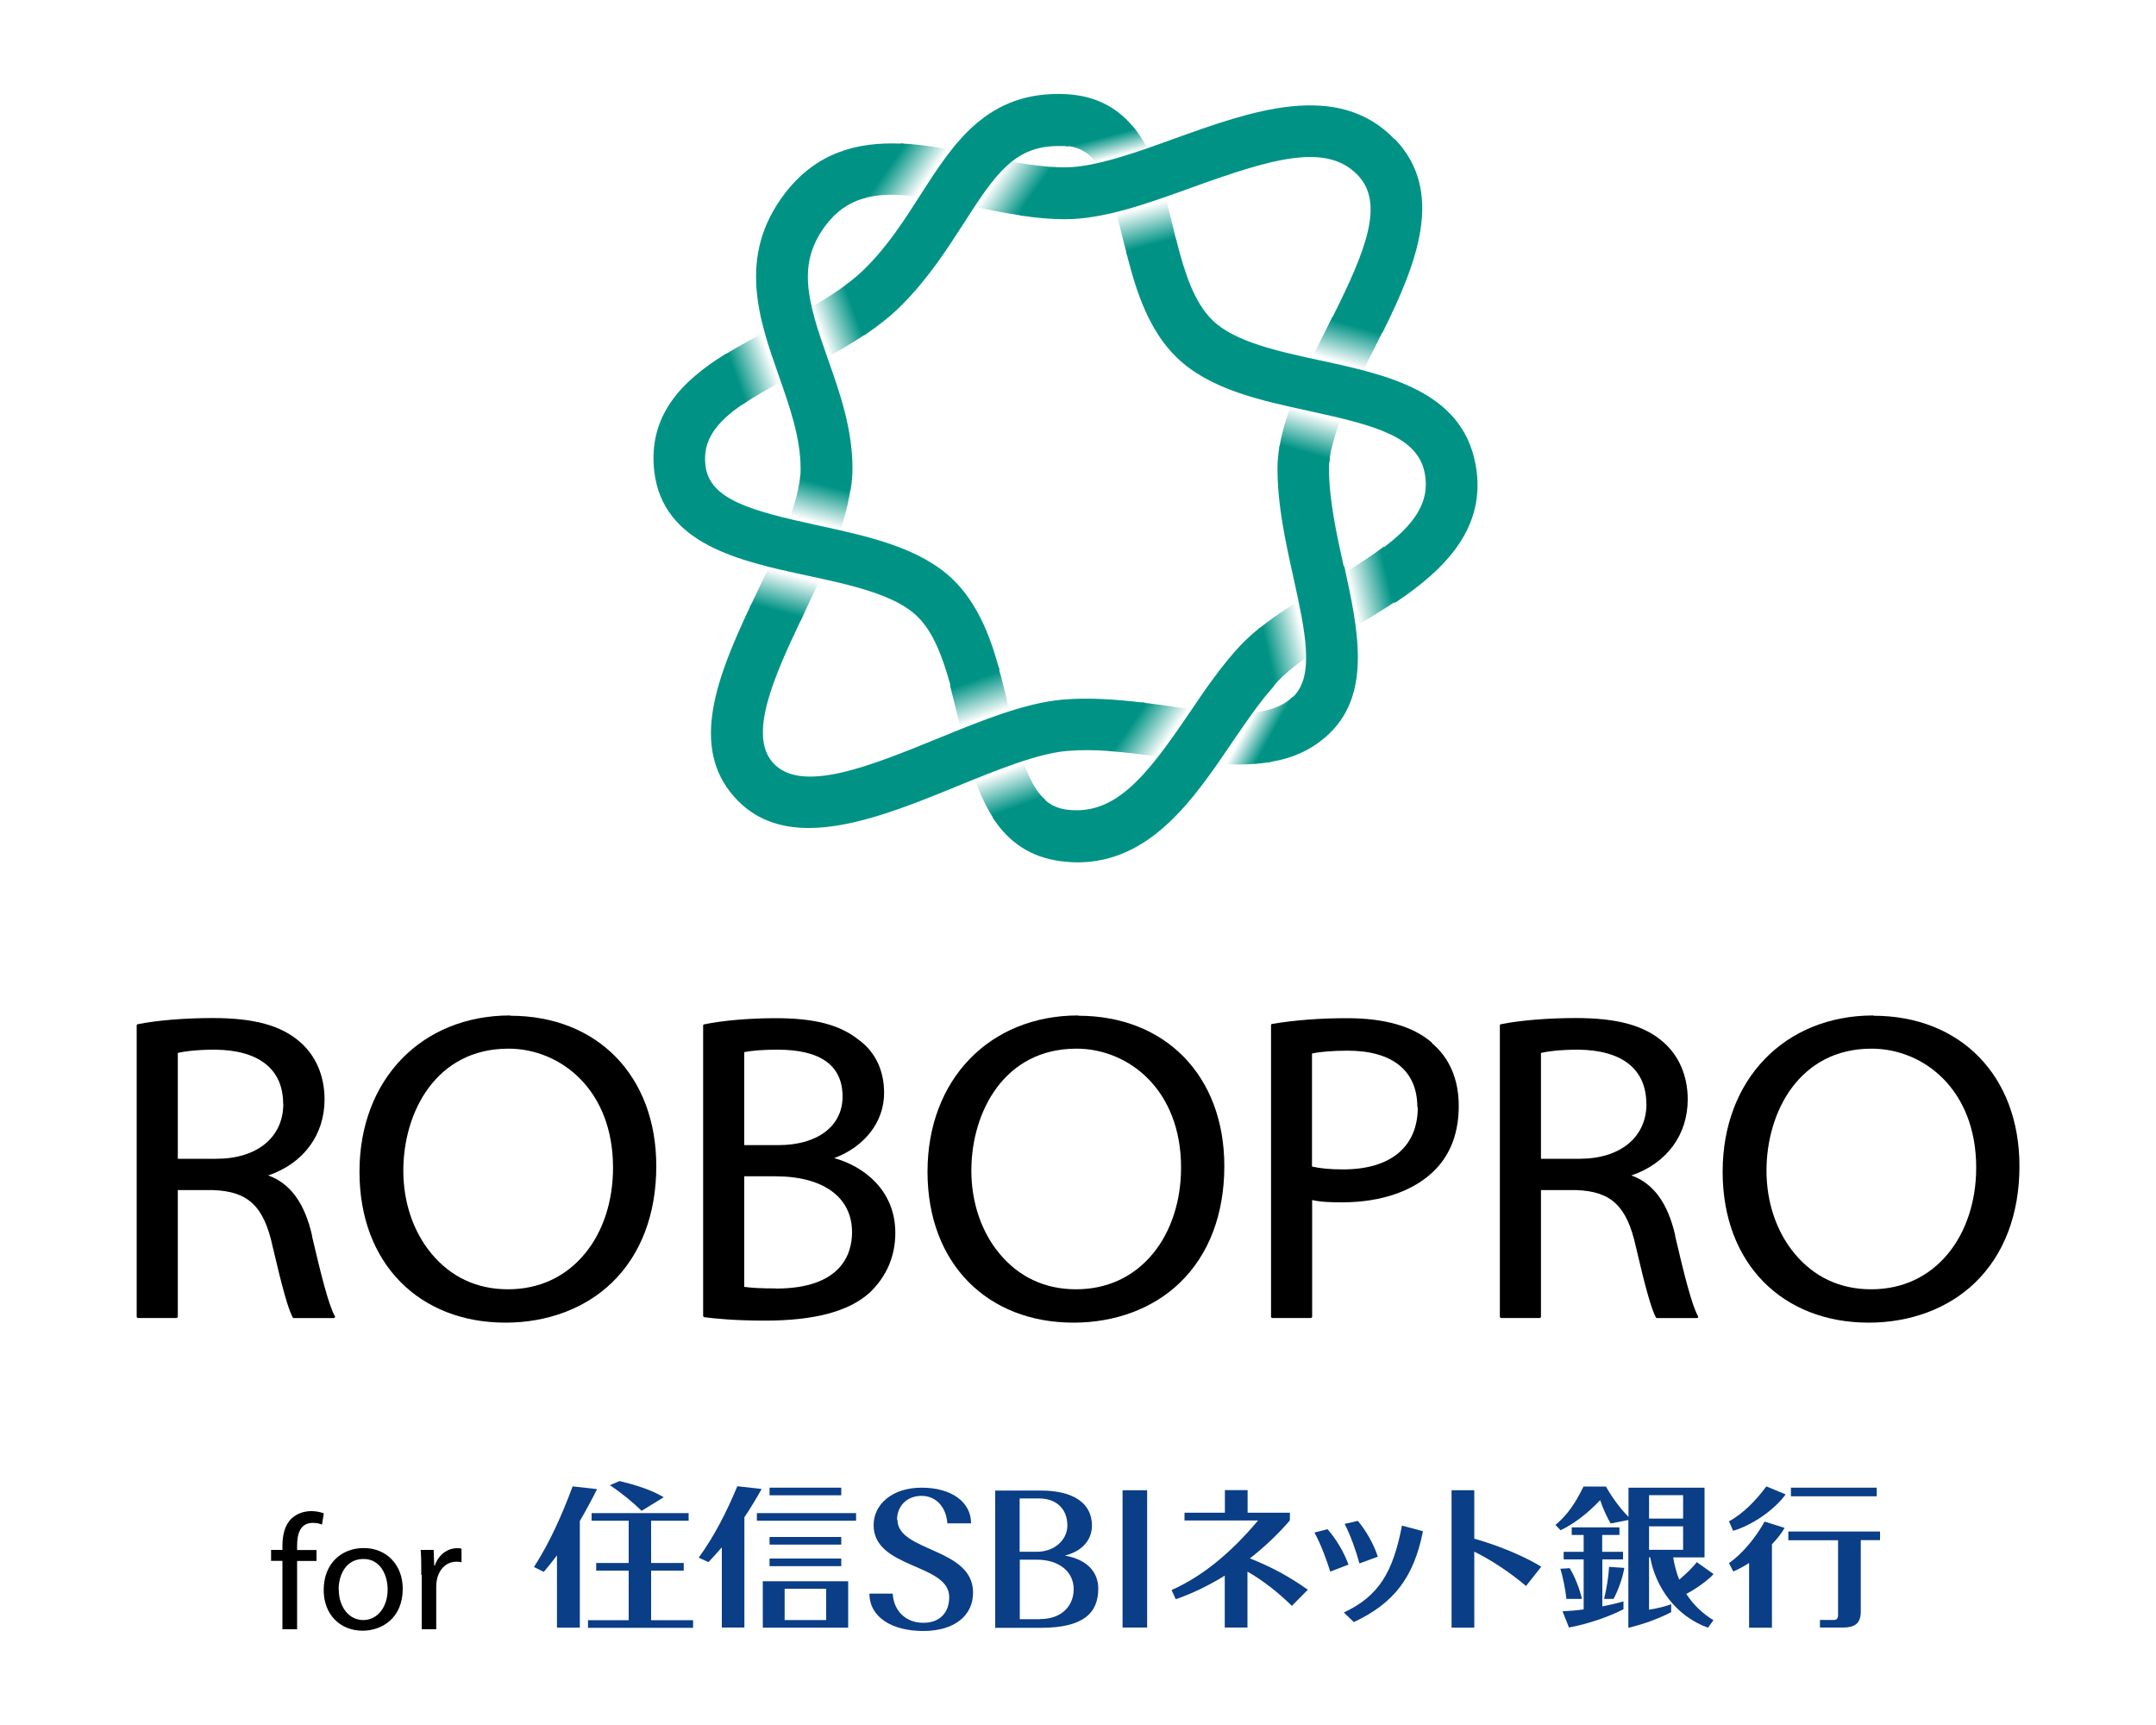 <?xml version="1.0" encoding="UTF-8"?>
<svg id="_レイヤー_2" data-name="レイヤー 2" xmlns="http://www.w3.org/2000/svg" width="150" height="120" xmlns:xlink="http://www.w3.org/1999/xlink" viewBox="0 0 150 120">
  <defs>
    <style>
      .cls-1 {
        fill: url(#_名称未設定グラデーション_15-5);
      }

      .cls-1, .cls-2, .cls-3, .cls-4, .cls-5, .cls-6, .cls-7, .cls-8, .cls-9, .cls-10, .cls-11, .cls-12, .cls-13, .cls-14, .cls-15, .cls-16, .cls-17, .cls-18, .cls-19, .cls-20 {
        stroke-width: 0px;
      }

      .cls-2 {
        fill: url(#_名称未設定グラデーション_15-9);
      }

      .cls-3 {
        fill: url(#_名称未設定グラデーション_15-7);
      }

      .cls-4 {
        fill: url(#_名称未設定グラデーション_15-8);
      }

      .cls-5 {
        fill: url(#_名称未設定グラデーション_15-2);
      }

      .cls-6 {
        fill: url(#_名称未設定グラデーション_15-3);
      }

      .cls-7 {
        fill: url(#_名称未設定グラデーション_15-4);
      }

      .cls-8 {
        fill: url(#_名称未設定グラデーション_15-6);
      }

      .cls-9 {
        fill: none;
      }

      .cls-10 {
        fill: url(#_名称未設定グラデーション_16);
      }

      .cls-11 {
        fill: url(#_名称未設定グラデーション_15);
      }

      .cls-12 {
        fill: #000;
      }

      .cls-13 {
        fill: #0a3e86;
      }

      .cls-14 {
        fill: url(#_名称未設定グラデーション_2);
      }

      .cls-15 {
        fill: url(#_名称未設定グラデーション_15-11);
      }

      .cls-16 {
        fill: url(#_名称未設定グラデーション_15-10);
      }

      .cls-17 {
        fill: url(#_名称未設定グラデーション_15-14);
      }

      .cls-18 {
        fill: url(#_名称未設定グラデーション_15-13);
      }

      .cls-19 {
        fill: url(#_名称未設定グラデーション_15-12);
      }

      .cls-20 {
        fill: #009385;
      }
    </style>
    <linearGradient id="_名称未設定グラデーション_2" data-name="名称未設定グラデーション 2" x1="88.89" y1="49.89" x2="84.44" y2="52.36" gradientTransform="translate(0 102) scale(1 -1)" gradientUnits="userSpaceOnUse">
      <stop offset=".17" stop-color="#009385"/>
      <stop offset=".52" stop-color="#009385" stop-opacity="0"/>
    </linearGradient>
    <linearGradient id="_名称未設定グラデーション_15" data-name="名称未設定グラデーション 15" x1="62.03" y1="91.08" x2="66.03" y2="88.27" gradientTransform="translate(0 102) scale(1 -1)" gradientUnits="userSpaceOnUse">
      <stop offset=".05" stop-color="#009385"/>
      <stop offset=".6" stop-color="#009385" stop-opacity="0"/>
    </linearGradient>
    <linearGradient id="_名称未設定グラデーション_15-2" data-name="名称未設定グラデーション 15" x1="71.66" y1="87.78" x2="67.64" y2="90.59" xlink:href="#_名称未設定グラデーション_15"/>
    <linearGradient id="_名称未設定グラデーション_15-3" data-name="名称未設定グラデーション 15" x1="80.13" y1="84.73" x2="78.86" y2="89.47" xlink:href="#_名称未設定グラデーション_15"/>
    <linearGradient id="_名称未設定グラデーション_15-4" data-name="名称未設定グラデーション 15" x1="70.8" y1="45.64" x2="69.13" y2="50.24" xlink:href="#_名称未設定グラデーション_15"/>
    <linearGradient id="_名称未設定グラデーション_15-5" data-name="名称未設定グラデーション 15" x1="67.53" y1="54.86" x2="69.2" y2="50.26" xlink:href="#_名称未設定グラデーション_15"/>
    <linearGradient id="_名称未設定グラデーション_15-6" data-name="名称未設定グラデーション 15" x1="50.89" y1="75.94" x2="55.49" y2="77.61" xlink:href="#_名称未設定グラデーション_15"/>
    <linearGradient id="_名称未設定グラデーション_15-7" data-name="名称未設定グラデーション 15" x1="59.77" y1="80.13" x2="55.18" y2="78.46" xlink:href="#_名称未設定グラデーション_15"/>
    <linearGradient id="_名称未設定グラデーション_15-8" data-name="名称未設定グラデーション 15" x1="94.06" y1="79.63" x2="92.69" y2="74.85" xlink:href="#_名称未設定グラデーション_15"/>
    <linearGradient id="_名称未設定グラデーション_15-9" data-name="名称未設定グラデーション 15" x1="90.78" y1="70.3" x2="92.15" y2="75.08" xlink:href="#_名称未設定グラデーション_15"/>
    <linearGradient id="_名称未設定グラデーション_15-10" data-name="名称未設定グラデーション 15" x1="79.04" y1="52.51" x2="83.06" y2="49.7" xlink:href="#_名称未設定グラデーション_15"/>
    <linearGradient id="_名称未設定グラデーション_15-11" data-name="名称未設定グラデーション 15" x1="54.35" y1="59.19" x2="55.62" y2="63.91" xlink:href="#_名称未設定グラデーション_15"/>
    <linearGradient id="_名称未設定グラデーション_15-12" data-name="名称未設定グラデーション 15" x1="57.41" y1="68.5" x2="56.14" y2="63.78" xlink:href="#_名称未設定グラデーション_15"/>
    <linearGradient id="_名称未設定グラデーション_15-13" data-name="名称未設定グラデーション 15" x1="96.91" y1="61.28" x2="92.14" y2="60.19" xlink:href="#_名称未設定グラデーション_15"/>
    <linearGradient id="_名称未設定グラデーション_15-14" data-name="名称未設定グラデーション 15" x1="87.83" y1="57.1" x2="92.6" y2="58.2" xlink:href="#_名称未設定グラデーション_15"/>
    <linearGradient id="_名称未設定グラデーション_16" data-name="名称未設定グラデーション 16" x1="76.66" y1="92.66" x2="77.59" y2="89.12" gradientTransform="translate(0 102) scale(1 -1)" gradientUnits="userSpaceOnUse">
      <stop offset=".06" stop-color="#009385"/>
      <stop offset=".48" stop-color="#009385" stop-opacity="0"/>
    </linearGradient>
  </defs>
  <g id="_レイヤー_1-2" data-name="レイヤー 1">
    <g>
      <g>
        <g>
          <path class="cls-14" d="M88.39,53.01l1.59-4.57c-1.12,1.1-2.89,1.27-5,1.11l-2.35,3.35c1.22.16,2.43.28,3.6.28.73,0,1.46-.05,2.15-.17h.01Z"/>
          <path class="cls-11" d="M68.07,10.8c-1.75-.36-3.6-.74-5.4-.82l-2.7,3.85c1.55-.48,3.45-.28,5.85.17l1.03-1.47,1.22-1.74Z"/>
          <path class="cls-5" d="M68.19,10.83s-.07-.01-.11-.03l-2.25,3.21c.52.09,1.07.21,1.63.32,1.19.24,2.42.49,3.65.67l2.37-3.37c-1.7-.08-3.52-.45-5.28-.82h-.01Z"/>
          <path class="cls-6" d="M81.56,15.59c-.28-1.14-.57-2.35-.99-3.52l-3.47.94c.33.91.64,2.04.98,3.43.11.43.21.86.32,1.28l3.46-.92c-.11-.4-.2-.8-.29-1.2h0Z"/>
          <path class="cls-7" d="M70.66,51.21l-3.38,1.23c.44,1.64,1,3.23,1.87,4.53l3.6-1.31c-.96-.83-1.52-2.35-2.07-4.45h-.01Z"/>
          <path class="cls-1" d="M70.18,49.27c-.21-.95-.44-1.9-.71-2.83l-3.38,1.23c.21.79.4,1.6.6,2.42.19.78.36,1.58.57,2.37l3.38-1.23c-.16-.6-.31-1.24-.47-1.94h0Z"/>
          <path class="cls-8" d="M55.96,25.71l-1.07-2.95-.16-.44c-.28.15-.56.29-.84.44-1.16.6-2.37,1.23-3.5,1.94l1.26,3.45c1.04-.71,2.35-1.42,3.89-2.21.15-.08.28-.15.43-.23Z"/>
          <path class="cls-3" d="M58.98,19.72c-1.26.96-2.75,1.79-4.26,2.58l1.24,3.39c1.46-.76,2.94-1.55,4.3-2.47l-1.28-3.5Z"/>
          <path class="cls-4" d="M96.24,22.99l-3.54-.95c-.15.29-.29.59-.45.9-.6,1.19-1.2,2.38-1.74,3.58l3.51.94c.44-.95.94-1.92,1.43-2.9.27-.52.53-1.04.79-1.58h0Z"/>
          <path class="cls-2" d="M90.51,26.52c-.71,1.59-1.27,3.15-1.51,4.66l3.49.94c.12-1.34.75-2.95,1.52-4.65l-3.51-.94h.01Z"/>
          <path class="cls-16" d="M81.64,49.16c-.7-.09-1.4-.2-2.14-.28l-2.37,3.37c1.34.09,2.69.28,4.01.47.49.07,1,.13,1.5.2l2.35-3.35c-1.04-.08-2.17-.24-3.34-.4h-.01Z"/>
          <path class="cls-15" d="M56.01,42.52c.61-1.28,1.23-2.58,1.76-3.86l-3.5-.94c-.45,1.07-.99,2.17-1.5,3.26-.2.41-.4.83-.59,1.24l3.53.95c.11-.21.2-.43.31-.65h-.01Z"/>
          <path class="cls-19" d="M55.68,33.03c-.11,1.35-.67,2.98-1.4,4.69l3.5.94c.67-1.6,1.19-3.18,1.4-4.69l-3.5-.94Z"/>
          <path class="cls-18" d="M92.27,40.62c-.12.07-.24.15-.36.21l.86,3.68c.44-.27.9-.53,1.35-.82.99-.59,2.03-1.22,3.05-1.9l-.87-3.78c-1.1.83-2.45,1.67-4.01,2.61h-.01Z"/>
          <path class="cls-17" d="M87.56,43.75l.95,4.09c.13-.16.27-.32.41-.47.95-.99,2.33-1.91,3.85-2.83l-.86-3.68c-1.52.91-3.06,1.84-4.36,2.9h0Z"/>
          <path class="cls-10" d="M78.79,8.77l-5.11,1.36h.31c1.58.08,2.41.98,3.1,2.87l3.48-.94c-.43-1.22-.99-2.37-1.78-3.31h0Z"/>
          <path class="cls-20" d="M62.67,9.99c-2.97-.12-5.84.57-8.06,3.46-3.35,4.37-1.8,8.79-.43,12.68.75,2.13,1.52,4.32,1.52,6.46,0,.15,0,.29-.01.44,0,.05-.01.11-.01.16l3.49.94s.01-.11.03-.16c.07-.47.11-.92.11-1.38,0-2.75-.87-5.24-1.72-7.64-1.42-4.02-2.18-6.62-.11-9.32.72-.94,1.55-1.5,2.51-1.8.08-.03.16-.04.24-.07l2.65-3.77h-.2Z"/>
          <path class="cls-20" d="M97.03,9.69c-3.97-4.14-10.01-1.96-15.34-.04-2.71.98-5.52,1.99-7.6,1.99-.2,0-.41,0-.61-.01h-.19l-2.35,3.35s.12.01.19.03c.99.15,1.98.24,2.98.24,2.71,0,5.81-1.12,8.82-2.21,5.55-2,9.34-3.14,11.53-.86,1.87,1.95.59,5.2-1.74,9.86-.03.05-.05.11-.08.15l3.54.95s.05-.09.08-.15c2.3-4.65,4.29-9.65.8-13.3h-.03Z"/>
          <path class="cls-20" d="M69.49,46.44c-.64-2.31-1.52-4.49-3.17-6.11-2.3-2.23-5.91-3.02-9.41-3.78-4.69-1.02-7.55-1.8-7.83-4.17-.21-1.76.76-3.01,2.58-4.25.04-.03.09-.07.15-.09l-1.26-3.45s-.09.05-.15.08c-2.95,1.84-5.33,4.22-4.88,8.13.6,5.07,5.93,6.23,10.64,7.24,3.01.65,6.11,1.32,7.67,2.85,1.11,1.08,1.76,2.85,2.29,4.76.01.05.03.11.04.16l3.38-1.23s-.03-.11-.04-.16v.03Z"/>
          <path class="cls-20" d="M79.48,48.87c-1.79-.21-3.69-.36-5.56-.2-2.61.23-5.56,1.43-8.67,2.7-4.68,1.91-9.53,3.89-11.48,1.68-1.71-1.92.05-5.91,1.94-9.89.03-.05.05-.11.07-.15l-3.53-.95s-.05.11-.07.15c-2.27,4.84-4.21,9.72-1.1,13.22,1.4,1.58,3.19,2.17,5.19,2.17,3.19,0,6.9-1.51,10.33-2.91,2.74-1.12,5.57-2.27,7.63-2.45.95-.08,1.91-.07,2.89,0,.07,0,.12,0,.19.01l2.35-3.37s-.12-.01-.19-.03h.01Z"/>
          <path class="cls-20" d="M102.65,32.27c-.95-5.08-6.19-6.2-10.81-7.2-2.91-.63-5.92-1.28-7.47-2.78-1.3-1.26-1.95-3.33-2.5-5.48,0-.05-.03-.11-.04-.16l-3.46.94s.03.11.04.16c.65,2.55,1.52,5.24,3.46,7.12,2.29,2.22,5.8,2.98,9.21,3.72,4.69,1.02,7.58,1.8,8.05,4.36.37,1.99-.75,3.53-2.83,5.11-.04.04-.09.07-.15.11l.87,3.78s.09-.07.15-.09c3.35-2.26,6.31-5.16,5.49-9.56h0Z"/>
          <path class="cls-20" d="M87.7,43.64s-.09.08-.15.11c-.44.36-.87.75-1.24,1.14-1.3,1.38-2.46,3.07-3.57,4.72-2.93,4.32-5.11,7.12-8.46,6.72-.63-.07-1.14-.29-1.56-.67-.04-.04-.09-.08-.13-.12l-3.54,1.3s.05.09.09.15c1.03,1.54,2.5,2.66,4.74,2.93.37.04.72.07,1.08.07,5.09,0,8.1-4.41,10.76-8.34.95-1.39,1.84-2.7,2.79-3.78.04-.05.09-.11.13-.16l-.94-4.04h-.01Z"/>
          <path class="cls-20" d="M78.79,8.77c-1.04-1.24-2.5-2.11-4.62-2.22-5.48-.27-7.83,3.42-10.12,6.99-1.12,1.75-2.27,3.56-3.88,5.15-.36.36-.78.71-1.2,1.03-.04.04-.09.07-.13.11l1.27,3.5s.09-.05.15-.09c.87-.6,1.7-1.24,2.45-1.99,1.87-1.87,3.19-3.93,4.37-5.76,2.23-3.5,3.58-5.36,6.62-5.33h.31c.08,0,.16,0,.24.03l4.66-1.24s-.07-.09-.11-.15h0Z"/>
          <path class="cls-20" d="M93.49,39.41c-.51-2.29-1.02-4.64-1.03-6.82,0-.16,0-.31.03-.48,0-.05.01-.11.03-.16l-3.49-.94s-.03.11-.03.16c-.08.48-.12.95-.12,1.42,0,2.57.56,5.12,1.11,7.59.8,3.65,1.5,6.8,0,8.27-.08.08-.16.15-.25.21l-1.52,4.37s.12-.01.19-.03c1.51-.25,2.91-.84,4.1-1.99,2.94-2.86,1.95-7.31,1.02-11.61h-.03Z"/>
        </g>
        <g>
          <path class="cls-12" d="M21.71,85.94c-.52-2.26-1.52-3.62-3.05-4.17,2.46-.84,3.92-2.82,3.92-5.29,0-1.62-.6-3.02-1.67-3.96-1.32-1.18-3.21-1.7-6.12-1.7-1.92,0-3.88.16-5.21.43-.04,0-.07.04-.07.08v20.28s.04.08.08.08h2.7s.08-.04.08-.08v-8.82h2.47c2.43.09,3.52,1.12,4.13,3.93.68,2.93,1.1,4.4,1.4,4.93.01.03.04.04.07.04h2.79s.05-.01.07-.04.01-.05,0-.08c-.44-.8-.95-2.83-1.6-5.61h.01ZM19.71,76.79c0,2.33-1.83,3.82-4.65,3.82h-2.69v-7.36c.44-.11,1.34-.23,2.59-.23,3.06.03,4.74,1.36,4.74,3.77Z"/>
          <path class="cls-12" d="M35.5,70.64c-6.17,0-10.49,4.46-10.49,10.87s4.18,10.5,10.16,10.5c2.91,0,5.55-.99,7.4-2.78,2.02-1.95,3.09-4.76,3.09-8.11,0-6.27-4.09-10.46-10.16-10.46h0ZM42.65,81.24c0,2.31-.69,4.44-1.95,5.96-1.34,1.63-3.19,2.49-5.36,2.49s-3.98-.86-5.33-2.49c-1.26-1.52-1.95-3.57-1.95-5.76,0-4.09,2.29-8.49,7.31-8.49,3.62,0,7.28,2.85,7.28,8.27h0Z"/>
          <path class="cls-12" d="M75.02,70.64c-6.17,0-10.49,4.46-10.49,10.87s4.18,10.5,10.16,10.5c2.91,0,5.55-.99,7.4-2.78,2.02-1.95,3.09-4.76,3.09-8.11,0-6.27-4.09-10.46-10.16-10.46h0ZM82.17,81.24c0,2.31-.7,4.44-1.95,5.96-1.34,1.63-3.19,2.49-5.36,2.49s-3.98-.86-5.33-2.49c-1.26-1.52-1.95-3.57-1.95-5.76,0-4.09,2.29-8.49,7.31-8.49,3.62,0,7.28,2.85,7.28,8.27h0Z"/>
          <path class="cls-12" d="M130.34,70.64c-6.17,0-10.49,4.46-10.49,10.87s4.18,10.5,10.16,10.5c2.91,0,5.55-.99,7.4-2.78,2.02-1.95,3.09-4.76,3.09-8.11,0-6.27-4.09-10.46-10.16-10.46h0ZM137.49,81.24c0,2.31-.7,4.44-1.95,5.96-1.34,1.63-3.19,2.49-5.36,2.49s-3.98-.86-5.33-2.49c-1.26-1.52-1.95-3.57-1.95-5.76,0-4.09,2.29-8.49,7.31-8.49,3.62,0,7.28,2.85,7.28,8.27h0Z"/>
          <path class="cls-12" d="M58.05,80.56c2.14-.81,3.46-2.54,3.46-4.53,0-1.56-.61-2.85-1.76-3.69-1.34-1.06-3.07-1.51-5.8-1.51-1.78,0-3.68.16-4.96.43-.04,0-.07.04-.07.08v20.21s.03.07.07.08c.68.09,2.13.24,4.21.24,3.45,0,5.84-.63,7.3-1.94,1.19-1.14,1.79-2.54,1.79-4.17,0-2.99-2.25-4.65-4.24-5.19h0ZM51.78,79.66v-6.47c.57-.11,1.35-.17,2.31-.17,3.01,0,4.53,1.1,4.53,3.27,0,2.05-1.75,3.37-4.46,3.37h-2.38ZM53.97,89.63c-1.02,0-1.72-.04-2.19-.11v-7.69h2.17c3.34,0,5.33,1.46,5.33,3.89,0,1.46-.7,3.92-5.31,3.92h0Z"/>
          <path class="cls-12" d="M99.64,72.55c-1.3-1.15-3.29-1.72-5.93-1.72-1.84,0-3.6.13-5.21.4-.04,0-.07.04-.07.08v20.3s.04.08.08.08h2.7s.08-.04.08-.08v-8.13c.64.15,1.39.16,2.1.16,2.75,0,5.05-.82,6.46-2.27,1.08-1.1,1.64-2.59,1.64-4.44s-.65-3.34-1.86-4.36v-.03ZM98.64,77.03c0,2.74-1.88,4.32-5.19,4.32-.91,0-1.62-.07-2.17-.2v-7.86c.52-.12,1.43-.2,2.47-.2,3.14,0,4.86,1.4,4.86,3.94h.01Z"/>
          <path class="cls-12" d="M116.55,85.94c-.52-2.26-1.52-3.62-3.05-4.17,2.46-.84,3.92-2.82,3.92-5.29,0-1.62-.6-3.02-1.67-3.96-1.32-1.18-3.21-1.7-6.12-1.7-1.92,0-3.88.16-5.21.43-.04,0-.07.04-.07.08v20.28s.04.08.08.08h2.7s.08-.04.08-.08v-8.82h2.47c2.43.09,3.51,1.12,4.13,3.93.68,2.93,1.1,4.4,1.4,4.93.01.03.04.04.07.04h2.79s.05-.01.07-.04.01-.05,0-.08c-.44-.8-.95-2.83-1.6-5.61h.01ZM114.55,76.79c0,2.33-1.83,3.82-4.65,3.82h-2.69v-7.36c.44-.11,1.34-.23,2.59-.23,3.06.03,4.74,1.36,4.74,3.77Z"/>
        </g>
        <g>
          <path class="cls-13" d="M41.16,105.26v.53h2.58v2.94h-2.26v.53h2.26v3.45h-2.83v.53h7.31v-.53h-2.92v-3.45h2.27v-.53h-2.27v-2.94h2.61v-.53h-6.76Z"/>
          <path class="cls-13" d="M102.57,103.67h-1.58v9.56h1.58v-5.29c1.31.65,2.6,1.54,3.6,2.39l1.06-1.34c-.98-.62-2.85-1.45-4.66-1.95v-3.38Z"/>
          <path class="cls-13" d="M59.56,105.26h-6.9v.53h6.9v-.53Z"/>
          <path class="cls-13" d="M58.53,103.49h-4.99v.53h4.99v-.53Z"/>
          <path class="cls-13" d="M58.53,106.92h-4.99v.53h4.99v-.53Z"/>
          <path class="cls-13" d="M58.53,108.42h-4.99v.53h4.99v-.53Z"/>
          <path class="cls-13" d="M46.17,104.15c-.82-.49-1.93-.85-3.07-1.12l-.67.29c.81.53,1.64,1.22,2.21,1.78l1.53-.94h0Z"/>
          <path class="cls-13" d="M74.1,108.21c1.13-.28,1.87-1.03,1.87-2.09,0-1.54-1.28-2.43-3.56-2.43h-3.17v9.55h3.17c3.03,0,4-1.08,4-2.73,0-1.18-.82-2.03-2.3-2.29M70.95,104.24h1.34c1.23,0,1.97.75,1.97,1.88,0,1-.89,1.83-2.13,1.83h-1.19v-3.71ZM72.38,112.64h-1.43v-4.14h1.19c1.56,0,2.56.85,2.56,2.05s-.88,2.08-2.32,2.08"/>
          <path class="cls-13" d="M79.81,103.67h-1.71v9.55h1.71v-9.55Z"/>
          <path class="cls-13" d="M92.36,106.38l-.91.23c.44.8.84,1.88,1.1,2.72l1.27-.49c-.34-.92-.88-1.8-1.45-2.45Z"/>
          <path class="cls-13" d="M95.86,108.29c-.31-.93-.83-1.82-1.39-2.49l-.92.21c.42.81.8,1.9,1.03,2.75l1.28-.47h0Z"/>
          <path class="cls-13" d="M93.5,112.18l.69.66c2.76-1.29,4.17-3.08,4.81-6.32l-1.46-.39c-.62,3.2-1.58,4.89-4.04,6.04Z"/>
          <path class="cls-13" d="M124.24,103.96l-1.35-.56c-.69.95-1.64,1.92-2.6,2.43l.29.66c1.31-.38,2.87-1.45,3.66-2.54Z"/>
          <path class="cls-13" d="M120.29,108.74l.3.58c.35-.15.73-.35,1.1-.59v4.5h1.59v-5.8c.36-.38.67-.77.88-1.14l-1.39-.44c-.63,1.13-1.55,2.24-2.48,2.89"/>
          <path class="cls-13" d="M130.57,103.49h-5.97v.6h5.97v-.6Z"/>
          <path class="cls-13" d="M124.42,106.55v.6h3.46v5.2c0,.26-.11.34-.29.34h-.97v.53h1.59c.92,0,1.25-.35,1.25-1.13v-4.95h1.34v-.6h-6.38Z"/>
          <path class="cls-13" d="M62.41,105.73c0-.96.68-1.67,1.71-1.67s1.72.82,1.79,1.91h1.65c0-1.49-1.37-2.48-3.44-2.48s-3.34,1.18-3.34,2.6c0,3.06,5.26,2.66,5.26,5.01,0,1.12-.69,1.8-1.82,1.79-1.12,0-2.04-.75-2.11-2.03h-1.62c0,1.63,1.55,2.6,3.74,2.6s3.47-1.08,3.47-2.67c0-3.14-5.26-2.82-5.26-5.07"/>
          <path class="cls-13" d="M54.59,110.52h2.89v2.18h-2.89v-2.18ZM57.48,110h-4.41v3.23h5.94v-3.23h-1.53Z"/>
          <path class="cls-13" d="M89.74,105.76v-.53h-2.94v-1.57h-1.58v1.57h-2.81v.54h5.12c-1.82,2.17-3.82,3.87-6.02,4.84l.29.64c1.16-.4,2.31-.96,3.41-1.64v3.61h1.58v-3.89c1.08.61,2.14,1.45,3.09,2.38l1.11-1.12c-1.3-.93-2.61-1.62-4.03-2.18,1-.78,1.94-1.67,2.78-2.64"/>
          <path class="cls-13" d="M111.6,111.23h.66c.32-.59.63-1.46.75-2.16l-1.06-.07c-.04.69-.19,1.62-.35,2.23"/>
          <path class="cls-13" d="M110.06,111.23c-.15-.69-.5-1.57-.85-2.14l-.65.04c.18.59.35,1.42.42,2.1h1.08Z"/>
          <path class="cls-13" d="M41.53,103.59l-1.69-.19c-.76,2.04-1.58,3.88-2.69,5.61l.68.34c.32-.38.63-.76.92-1.15v5.03h1.59v-7.42c.42-.72.82-1.46,1.2-2.22"/>
          <path class="cls-13" d="M52.98,103.58l-1.68-.19c-.76,1.81-1.58,3.44-2.69,4.97l.68.31c.32-.34.63-.68.93-1.03v5.58h1.57v-7.67c.42-.63.82-1.29,1.2-1.97"/>
          <path class="cls-13" d="M119.22,109.5l-1.17-.83c-.31.41-.8.86-1.22,1.22-.19-.47-.33-.99-.42-1.55h2.18v-4.85h-5.29v2.03c-.61-.61-1.17-1.4-1.57-2.11h-1.56c-.57,1.18-1.16,2.02-1.95,2.67l.35.37c.85-.39,1.83-1.11,2.76-2.09.19.58.5,1.25.73,1.62l1.23-.24v7.5c1.16-.28,2.2-.68,2.98-1.09v-.55c-.45.16-.97.29-1.54.38v-3.65h.08c.37,2.07,1.78,4.1,4.02,4.9l.38-.52c-.78-.48-1.41-1.09-1.89-1.83.66-.34,1.49-.93,1.89-1.37M114.73,104.01h2.37v1.63h-2.37v-1.63ZM114.73,106.18h2.37v1.63h-2.37v-1.63Z"/>
          <path class="cls-13" d="M111.47,108.48h1.45v-.53h-1.45v-1.17h1.2v-.53h-3.32v.53h.83v1.17h-1.39v.53h1.39v3.48c-.51.07-1.01.11-1.47.13l.45,1.13c1.39-.27,2.77-.75,3.79-1.27v-.55c-.43.13-.93.24-1.47.35v-3.28Z"/>
        </g>
        <g>
          <path class="cls-12" d="M19.65,113.33v-4.75h-.79v-.76h.79v-.27c0-.78.17-1.48.64-1.92.39-.36.9-.51,1.37-.51.36,0,.67.08.87.16l-.13.78c-.15-.07-.36-.12-.64-.12-.87,0-1.09.75-1.09,1.6v.29h1.35v.76h-1.35v4.75h-1.02Z"/>
          <path class="cls-12" d="M28.02,110.52c0,2.04-1.44,2.92-2.8,2.92-1.52,0-2.7-1.09-2.7-2.83,0-1.84,1.23-2.92,2.79-2.92s2.71,1.15,2.71,2.83ZM23.57,110.58c0,1.21.71,2.12,1.7,2.12s1.7-.9,1.7-2.13c0-.94-.47-2.12-1.68-2.12s-1.73,1.09-1.73,2.13Z"/>
          <path class="cls-12" d="M29.31,109.54c0-.64,0-1.21-.04-1.72h.9l.04,1.09h.04c.25-.74.87-1.21,1.56-1.21.12,0,.2,0,.3.04v.94c-.11-.03-.21-.04-.35-.04-.72,0-1.23.54-1.37,1.29-.03.13-.04.29-.04.47v2.94h-1.01v-3.78h-.03Z"/>
        </g>
      </g>
      <rect class="cls-9" width="150" height="120"/>
    </g>
  </g>
</svg>